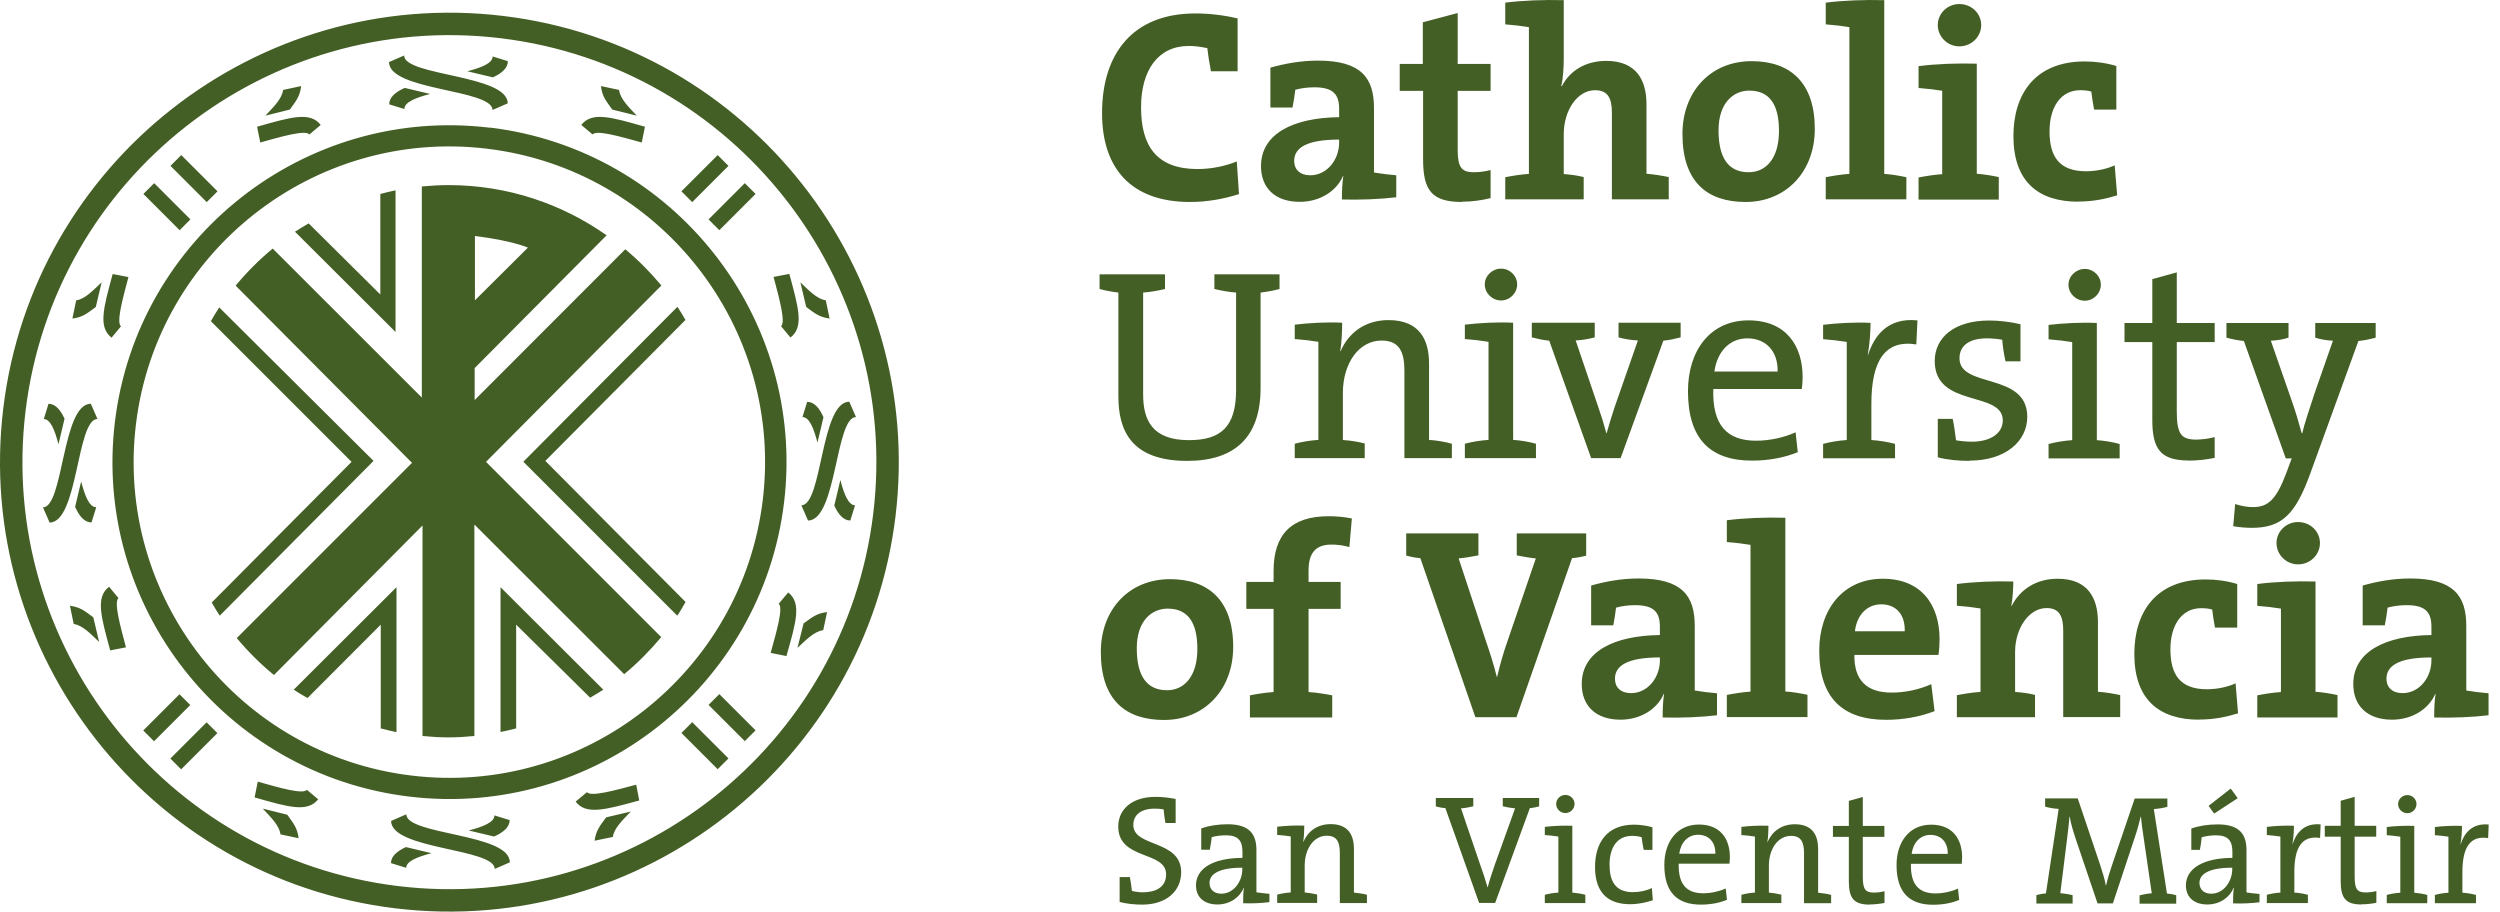 <svg width="181" height="66" viewBox="0 0 181 66" fill="none" xmlns="http://www.w3.org/2000/svg">
<path fill-rule="evenodd" clip-rule="evenodd" d="M59.19 32.057C58.91 30.986 58.59 30.195 58.099 30.195L58.439 29.093C58.95 29.093 59.321 29.534 59.621 30.205L59.18 32.057H59.19ZM61.914 36.584C61.434 36.584 61.113 35.803 60.843 34.751L60.402 36.604C60.702 37.255 61.073 37.685 61.564 37.685L61.904 36.584M61.493 29.083C59.411 29.083 59.541 36.584 58.019 36.584L58.499 37.685C60.582 37.685 60.472 30.195 61.974 30.195L61.493 29.093V29.083ZM5.445 36.714C5.745 37.385 6.125 37.825 6.626 37.825L6.967 36.724C6.476 36.724 6.156 35.933 5.875 34.861L5.434 36.714H5.445ZM3.161 30.335C3.642 30.335 3.962 31.116 4.233 32.167L4.673 30.315C4.373 29.664 4.002 29.233 3.512 29.233L3.171 30.335M3.582 37.835C5.665 37.835 5.535 30.335 7.057 30.335L6.576 29.233C4.493 29.233 4.603 36.734 3.111 36.734L3.592 37.835H3.582ZM52.741 12.009L51.96 11.228L49.336 13.851L50.117 14.633L52.741 12.009V12.009ZM54.704 14.042L53.923 13.261L51.299 15.884L52.08 16.666L54.704 14.042ZM29.288 6.371C28.617 6.671 28.177 7.052 28.177 7.553L29.278 7.893C29.278 7.402 30.069 7.082 31.141 6.802L29.288 6.361V6.371ZM35.667 4.088C35.667 4.568 34.886 4.889 33.834 5.159L35.687 5.6C36.338 5.299 36.769 4.929 36.769 4.428L35.667 4.088M28.167 4.498C28.167 6.571 35.657 6.451 35.657 7.963L36.759 7.483C36.759 5.4 29.258 5.51 29.258 4.018L28.157 4.498H28.167ZM14.968 14.633L15.749 13.851L13.125 11.228L12.344 12.009L14.968 14.633ZM13.005 16.666L13.786 15.884L11.163 13.261L10.382 14.042L13.005 16.666ZM20.496 6.511C20.416 7.162 19.775 7.773 19.214 8.374L20.986 7.933C21.427 7.312 21.707 7.002 21.808 6.231L20.496 6.511V6.511ZM23.22 9.045C22.448 8.063 21.077 8.474 18.613 9.175L18.843 10.316C20.416 9.876 22.128 9.385 22.398 9.736L23.21 9.055M12.334 54.919L13.115 55.7L15.739 53.077L14.958 52.296L12.334 54.919ZM10.371 52.887L11.153 53.668L13.776 51.044L12.995 50.263L10.371 52.887ZM35.787 60.557C36.458 60.257 36.899 59.876 36.899 59.376L35.797 59.035C35.797 59.526 35.006 59.846 33.935 60.127L35.787 60.567V60.557ZM29.408 62.841C29.408 62.36 30.179 62.05 31.241 61.769L29.388 61.328C28.737 61.629 28.307 61.999 28.307 62.49L29.408 62.831M36.909 62.42C36.909 60.337 29.418 60.467 29.418 58.955L28.317 59.436C28.317 61.519 35.817 61.409 35.817 62.911L36.919 62.43L36.909 62.42ZM50.117 52.286L49.336 53.067L51.96 55.691L52.741 54.909L50.117 52.286ZM52.08 50.253L51.299 51.034L53.923 53.658L54.704 52.877L52.08 50.253ZM22.258 50.543L27.566 45.226V52.736C27.946 52.837 28.327 52.927 28.707 53.007V42.512L21.267 49.932C21.587 50.153 21.928 50.343 22.258 50.533M36.238 52.997C36.618 52.927 36.989 52.827 37.37 52.736V45.226L42.727 50.513C43.047 50.323 43.368 50.143 43.678 49.932L36.238 42.512V52.997V52.997ZM15.869 22.263C15.649 22.584 15.459 22.924 15.268 23.255L25.453 33.439L15.329 43.623C15.519 43.944 15.699 44.264 15.909 44.575L27.045 33.369L15.879 22.263H15.869ZM39.483 33.369L49.627 23.165C49.437 22.844 49.256 22.524 49.046 22.213L37.89 33.429L49.036 44.575C49.256 44.254 49.437 43.914 49.637 43.584L39.483 33.369V33.369ZM28.637 13.781C28.267 13.851 27.896 13.952 27.536 14.042V21.322L22.348 16.175C22.018 16.375 21.677 16.565 21.357 16.776L28.637 24.036V13.781ZM35.187 33.439L47.874 46.127C47.063 47.098 46.172 48 45.191 48.811L34.345 37.975V53.287C33.724 53.347 33.103 53.387 32.473 53.387C31.842 53.387 31.211 53.347 30.59 53.287V38.046L19.835 48.871C18.853 48.07 17.952 47.169 17.141 46.197L29.829 33.509L17.061 20.681C17.872 19.7 18.763 18.808 19.745 17.997L30.54 28.783V13.501C31.181 13.441 31.822 13.401 32.473 13.401C36.739 13.401 40.674 14.753 43.919 17.036L34.365 26.65V28.212V28.963L45.271 18.047C46.222 18.839 47.093 19.72 47.884 20.671L35.187 33.439V33.439ZM34.385 21.743L38.221 17.927C38.221 17.927 37.089 17.417 34.385 17.086V21.743ZM36.428 1.154C54.243 3.297 66.981 19.54 64.838 37.355C62.685 55.17 46.452 67.908 28.637 65.765C10.832 63.622 -1.916 47.379 0.237 29.564C2.38 11.759 18.623 -0.989 36.428 1.154ZM63.226 37.154C65.269 20.23 53.162 4.809 36.238 2.766C19.314 0.733 3.892 12.84 1.849 29.764C-0.193 46.688 11.914 62.11 28.837 64.153C45.761 66.195 61.183 54.088 63.226 37.164M5.244 23.064C6.015 22.964 6.326 22.674 6.937 22.223L7.357 20.441C6.756 21.002 6.156 21.663 5.515 21.743L5.244 23.055V23.064ZM8.078 24.447L8.759 23.625C8.409 23.355 8.879 21.633 9.3 20.06L8.158 19.84C7.487 22.303 7.097 23.685 8.078 24.447M21.617 60.688C21.527 59.916 21.237 59.606 20.796 58.985L19.024 58.545C19.584 59.145 20.225 59.756 20.305 60.407L21.617 60.688ZM23.029 57.864L22.218 57.183C21.948 57.533 20.225 57.032 18.663 56.592L18.433 57.733C20.886 58.434 22.268 58.845 23.039 57.864M5.334 45.176C5.985 45.266 6.586 45.917 7.177 46.477L6.756 44.695C6.146 44.244 5.835 43.964 5.064 43.854L5.334 45.166V45.176ZM7.898 42.482C6.907 43.233 7.307 44.625 7.978 47.088L9.12 46.868C8.699 45.296 8.228 43.573 8.579 43.303L7.898 42.482ZM59.881 44.315C59.11 44.405 58.8 44.695 58.179 45.136L57.738 46.908C58.339 46.347 58.95 45.706 59.601 45.626L59.881 44.315ZM57.057 42.903L56.376 43.714C56.727 43.984 56.226 45.706 55.795 47.269L56.937 47.499C57.638 45.045 58.049 43.664 57.067 42.892M44.369 60.597C44.459 59.947 45.11 59.346 45.671 58.755L43.889 59.175C43.438 59.786 43.158 60.097 43.047 60.868L44.359 60.597H44.369ZM41.676 58.034C42.427 59.025 43.819 58.625 46.282 57.954L46.062 56.812C44.49 57.233 42.767 57.703 42.497 57.353L41.676 58.034ZM43.508 6.231C43.598 7.002 43.889 7.312 44.329 7.933L46.102 8.374C45.541 7.773 44.9 7.162 44.82 6.511L43.508 6.231ZM42.096 9.055L42.907 9.736C43.178 9.385 44.9 9.886 46.462 10.316L46.693 9.175C44.239 8.474 42.857 8.063 42.086 9.045M59.791 21.743C59.14 21.652 58.539 21.002 57.949 20.441L58.369 22.223C58.98 22.674 59.29 22.954 60.062 23.064L59.791 21.753V21.743ZM57.227 24.436C58.219 23.685 57.818 22.293 57.147 19.83L56.006 20.05C56.426 21.622 56.897 23.345 56.547 23.615L57.227 24.436M35.467 9.235C48.816 10.847 58.379 23.015 56.767 36.373C55.155 49.722 42.987 59.286 29.629 57.673C16.27 56.061 6.706 43.894 8.319 30.545C9.931 17.186 22.108 7.633 35.457 9.245M55.225 36.193C56.737 23.685 47.784 12.279 35.267 10.767C22.759 9.255 11.353 18.208 9.841 30.725C8.329 43.233 17.281 54.649 29.799 56.151C42.306 57.663 53.713 48.711 55.225 36.193ZM82.704 65.494C84.446 65.494 85.517 64.513 85.517 63.151C85.517 60.768 82.052 61.368 82.052 59.726C82.052 59.015 82.583 58.545 83.615 58.545C83.825 58.545 84.085 58.565 84.246 58.605C84.266 58.885 84.316 59.225 84.376 59.586H85.117V57.844C84.626 57.753 84.186 57.693 83.655 57.693C81.952 57.693 80.961 58.595 80.961 59.846C80.961 62.29 84.426 61.589 84.426 63.301C84.426 64.233 83.675 64.603 82.743 64.603C82.483 64.603 82.193 64.563 81.952 64.503C81.922 64.213 81.872 63.872 81.802 63.502H81.061V65.304C81.532 65.424 82.093 65.494 82.683 65.494M90.004 65.394C90.605 65.424 91.376 65.384 91.906 65.314V64.713C91.606 64.693 91.236 64.643 90.965 64.603V61.549C90.965 60.437 90.504 59.676 88.882 59.676C88.151 59.676 87.5 59.786 86.969 59.977V61.519H87.59C87.65 61.198 87.701 60.888 87.731 60.608C88.051 60.517 88.431 60.477 88.762 60.477C89.673 60.477 89.954 60.898 89.954 61.679V62.11C87.831 62.12 86.589 62.871 86.589 64.102C86.589 64.994 87.22 65.484 88.141 65.484C89.062 65.484 89.773 64.954 90.044 64.273H90.064C90.004 64.593 90.004 64.994 90.004 65.384M89.944 62.921C89.944 63.802 89.333 64.703 88.421 64.703C87.901 64.703 87.57 64.403 87.57 63.922C87.57 63.371 88.091 62.821 89.944 62.821V62.921V62.921ZM97.004 65.384H98.966V64.783C98.686 64.703 98.346 64.653 98.025 64.623V61.459C98.025 60.467 97.615 59.666 96.343 59.666C95.371 59.666 94.69 60.187 94.36 60.958H94.35C94.41 60.617 94.43 60.107 94.43 59.776C93.809 59.746 93.038 59.786 92.467 59.856V60.447C92.798 60.467 93.178 60.517 93.449 60.557V64.613C93.108 64.633 92.758 64.693 92.467 64.773V65.374H95.361V64.763C95.091 64.693 94.76 64.643 94.46 64.613V62.68C94.46 61.439 95.121 60.507 96.062 60.507C96.793 60.507 97.004 60.968 97.004 61.759V65.374V65.384ZM105.776 58.525C106.076 58.505 106.407 58.444 106.667 58.374V57.773H103.953V58.384C104.144 58.444 104.424 58.495 104.644 58.505L107.088 65.374H108.249L110.763 58.505C110.963 58.495 111.254 58.434 111.434 58.384V57.773H108.8V58.374C109.071 58.444 109.381 58.495 109.692 58.525L108.229 62.59C108.019 63.201 107.849 63.702 107.709 64.243H107.699C107.538 63.682 107.348 63.101 107.188 62.67L105.776 58.525V58.525ZM114.779 65.384V64.783C114.498 64.703 114.158 64.653 113.837 64.623V59.786C113.186 59.756 112.405 59.796 111.845 59.866V60.457C112.175 60.477 112.556 60.527 112.826 60.567V64.623C112.485 64.643 112.135 64.703 111.845 64.783V65.384H114.779V65.384ZM113.337 58.865C113.697 58.865 113.998 58.565 113.998 58.204C113.998 57.844 113.697 57.553 113.337 57.553C112.976 57.553 112.666 57.844 112.666 58.204C112.666 58.565 112.966 58.865 113.337 58.865ZM118.013 65.464C118.684 65.464 119.265 65.314 119.666 65.174L119.595 64.293C119.215 64.483 118.704 64.593 118.224 64.593C116.912 64.593 116.531 63.742 116.531 62.6C116.531 61.339 117.102 60.517 118.153 60.517C118.404 60.517 118.664 60.547 118.854 60.617C118.884 60.888 118.935 61.208 119.005 61.529H119.636V59.897C119.245 59.776 118.734 59.706 118.294 59.706C116.391 59.706 115.48 60.968 115.48 62.77C115.48 64.833 116.631 65.464 118.013 65.464M125.213 62.53C125.233 62.34 125.243 62.18 125.243 62.05C125.243 60.768 124.583 59.696 123 59.696C121.418 59.696 120.497 60.948 120.497 62.62C120.497 64.593 121.418 65.494 123.14 65.494C123.841 65.494 124.492 65.374 125.033 65.144L124.943 64.323C124.492 64.533 123.882 64.673 123.311 64.673C122.119 64.673 121.498 64.032 121.538 62.53H125.193M122.94 60.437C123.731 60.437 124.212 60.988 124.192 61.809H121.578C121.688 60.988 122.209 60.437 122.94 60.437ZM130.611 65.394H132.574V64.793C132.293 64.713 131.953 64.663 131.632 64.633V61.469C131.632 60.477 131.232 59.676 129.95 59.676C128.979 59.676 128.298 60.197 127.967 60.968H127.957C128.017 60.627 128.037 60.117 128.037 59.786C127.417 59.756 126.635 59.796 126.075 59.866V60.457C126.405 60.477 126.786 60.527 127.056 60.567V64.623C126.716 64.643 126.365 64.703 126.075 64.783V65.384H128.969V64.773C128.698 64.703 128.368 64.653 128.067 64.623V62.69C128.067 61.449 128.728 60.517 129.67 60.517C130.401 60.517 130.611 60.978 130.611 61.769V65.384V65.394ZM135.358 65.484C135.718 65.484 136.129 65.434 136.439 65.374V64.523C136.209 64.583 135.929 64.623 135.668 64.623C135.037 64.623 134.867 64.373 134.867 63.452V60.587H136.429V59.796H134.867V57.703L133.856 57.984V59.796H132.704V60.587H133.856V63.812C133.856 65.014 134.206 65.494 135.358 65.494M142.027 62.54C142.047 62.35 142.057 62.19 142.057 62.059C142.057 60.778 141.396 59.706 139.814 59.706C138.232 59.706 137.31 60.958 137.31 62.63C137.31 64.603 138.232 65.504 139.954 65.504C140.655 65.504 141.306 65.384 141.847 65.154L141.757 64.333C141.306 64.543 140.695 64.683 140.124 64.683C138.933 64.683 138.312 64.042 138.352 62.54H142.017M139.764 60.447C140.555 60.447 141.036 60.998 141.016 61.819H138.402C138.512 60.998 139.033 60.447 139.764 60.447ZM154.555 57.803L152.902 62.66C152.722 63.201 152.602 63.572 152.482 64.102H152.462C152.382 63.652 152.222 63.141 152.041 62.59L150.429 57.803H148.066V58.404C148.356 58.484 148.707 58.545 149.047 58.565L148.126 64.683C147.915 64.693 147.635 64.753 147.435 64.803V65.414H150.058V64.813C149.798 64.743 149.468 64.693 149.167 64.663L149.628 60.958C149.708 60.287 149.788 59.696 149.828 59.125H149.848C149.928 59.646 150.129 60.277 150.319 60.848L151.861 65.404H152.973L154.595 60.517C154.775 59.977 154.895 59.506 154.985 59.125H155.005C155.035 59.506 155.106 60.047 155.236 60.898L155.787 64.673C155.496 64.693 155.166 64.753 154.905 64.823V65.424H157.559V64.813C157.369 64.753 157.088 64.703 156.888 64.693L155.937 58.575C156.277 58.555 156.628 58.495 156.918 58.414V57.813H154.535L154.555 57.803ZM161.685 65.404C162.286 65.434 163.057 65.394 163.588 65.324V64.723C163.287 64.703 162.917 64.653 162.646 64.613V61.559C162.646 60.447 162.186 59.686 160.563 59.686C159.832 59.686 159.181 59.796 158.651 59.987V61.529H159.271C159.332 61.208 159.382 60.898 159.402 60.617C159.722 60.527 160.103 60.477 160.433 60.477C161.344 60.477 161.625 60.898 161.625 61.679V62.11C159.512 62.12 158.26 62.881 158.26 64.102C158.26 64.994 158.891 65.484 159.812 65.484C160.733 65.484 161.445 64.954 161.715 64.273H161.735C161.675 64.593 161.675 64.994 161.675 65.384M161.615 62.921C161.615 63.802 161.004 64.703 160.093 64.703C159.572 64.703 159.241 64.403 159.241 63.922C159.241 63.371 159.762 62.821 161.615 62.821V62.921V62.921ZM162.015 57.794L161.505 57.093L159.902 58.344L160.303 58.905L162.005 57.794H162.015ZM168.024 59.686C166.792 59.566 166.231 60.337 165.981 61.118H165.971C166.051 60.657 166.081 60.137 166.081 59.786C165.46 59.756 164.689 59.796 164.118 59.866V60.457C164.449 60.477 164.829 60.527 165.1 60.567V64.623C164.759 64.643 164.409 64.703 164.118 64.783V65.384H167.092V64.783C166.802 64.703 166.452 64.643 166.111 64.623V63.121C166.111 61.328 166.682 60.467 167.974 60.668L168.014 59.676L168.024 59.686ZM170.968 65.474C171.328 65.474 171.739 65.424 172.049 65.364V64.513C171.819 64.573 171.539 64.613 171.278 64.613C170.647 64.613 170.477 64.363 170.477 63.441V60.577H172.039V59.786H170.477V57.693L169.466 57.974V59.786H168.314V60.577H169.466V63.802C169.466 65.004 169.816 65.484 170.968 65.484M175.735 65.394V64.793C175.454 64.713 175.114 64.663 174.793 64.633V59.796C174.142 59.766 173.361 59.806 172.801 59.876V60.467C173.131 60.487 173.512 60.537 173.782 60.577V64.633C173.441 64.653 173.091 64.713 172.801 64.793V65.394H175.735ZM174.293 58.875C174.653 58.875 174.954 58.575 174.954 58.214C174.954 57.854 174.653 57.563 174.293 57.563C173.932 57.563 173.622 57.854 173.622 58.214C173.622 58.575 173.922 58.875 174.293 58.875ZM180.191 59.696C178.959 59.576 178.398 60.347 178.148 61.128H178.138C178.218 60.668 178.248 60.147 178.248 59.796C177.627 59.766 176.856 59.806 176.285 59.876V60.467C176.616 60.487 176.996 60.537 177.267 60.577V64.633C176.926 64.653 176.576 64.713 176.285 64.793V65.394H179.26V64.793C178.969 64.713 178.619 64.653 178.278 64.633V63.131C178.278 61.339 178.849 60.477 180.141 60.678L180.181 59.686L180.191 59.696ZM89.603 5.159V1.334C88.602 1.094 87.53 0.973 86.549 0.973C82.013 0.973 79.789 3.877 79.789 8.194C79.789 12.179 81.882 14.623 86.158 14.623C87.4 14.623 88.622 14.402 89.703 14.052L89.543 11.688C88.712 12.029 87.691 12.239 86.719 12.239C83.745 12.239 82.613 10.587 82.613 7.763C82.613 5.099 83.835 3.327 86.068 3.327C86.519 3.327 86.939 3.387 87.41 3.487C87.47 3.998 87.55 4.548 87.671 5.159H89.603V5.159ZM97.144 14.442C98.426 14.482 99.948 14.422 101.089 14.282V12.69C100.579 12.65 99.948 12.57 99.477 12.49V7.823C99.477 5.67 98.586 4.388 95.411 4.388C94.17 4.388 93.008 4.609 91.977 4.899V7.783H93.579C93.659 7.352 93.739 6.892 93.779 6.501C94.19 6.381 94.69 6.321 95.161 6.321C96.543 6.321 96.954 6.852 96.954 7.893V8.484C93.619 8.524 91.296 9.686 91.296 12.029C91.296 13.611 92.317 14.613 94.1 14.613C95.562 14.613 96.763 13.841 97.234 12.74L97.254 12.76C97.174 13.271 97.154 13.861 97.154 14.432M96.954 10.327C96.954 11.528 96.102 12.69 94.861 12.69C94.13 12.69 93.699 12.279 93.699 11.648C93.699 10.707 94.59 10.106 96.954 10.106V10.327V10.327ZM105.866 14.603C106.557 14.603 107.288 14.502 107.919 14.342V12.309C107.569 12.409 107.108 12.47 106.697 12.47C105.826 12.47 105.536 12.119 105.536 10.857V6.581H107.919V4.629H105.536V0.943L103.012 1.614V4.629H101.34V6.581H103.032V11.548C103.032 13.832 103.703 14.623 105.866 14.623M120.817 14.422V12.82C120.347 12.72 119.736 12.62 119.205 12.58V7.543C119.205 5.83 118.494 4.408 116.291 4.408C114.769 4.408 113.647 5.139 113.076 6.241L113.036 6.221C113.176 5.65 113.216 4.819 113.216 4.228V0.012C111.754 -0.028 110.242 0.032 108.981 0.192V1.764C109.551 1.805 110.222 1.885 110.693 1.965V12.59C110.102 12.63 109.491 12.73 108.981 12.83V14.432H114.659V12.82C114.208 12.7 113.687 12.64 113.216 12.6V9.706C113.216 7.993 114.198 6.531 115.48 6.531C116.431 6.531 116.701 7.142 116.701 8.164V14.432H120.817V14.422ZM126.385 14.623C129.319 14.623 131.392 12.419 131.392 9.335C131.392 5.96 129.6 4.428 126.816 4.428C123.841 4.428 121.809 6.641 121.809 9.696C121.809 13.181 123.601 14.623 126.385 14.623ZM126.645 6.561C128.128 6.561 128.798 7.583 128.798 9.475C128.798 11.468 127.857 12.47 126.605 12.47C125.143 12.47 124.422 11.448 124.422 9.435C124.422 7.422 125.524 6.561 126.645 6.561M138.021 12.83C137.551 12.73 137 12.63 136.419 12.59V0.012C134.957 -0.028 133.445 0.032 132.183 0.192V1.764C132.754 1.805 133.425 1.885 133.896 1.965V12.59C133.305 12.63 132.694 12.73 132.183 12.83V14.432H138.021V12.83M144.711 14.422V12.82C144.24 12.72 143.669 12.62 143.119 12.58V4.609C141.657 4.568 140.144 4.629 138.903 4.789V6.371C139.474 6.411 140.144 6.491 140.615 6.571V12.61C140.024 12.65 139.413 12.75 138.903 12.85V14.452H144.721L144.711 14.422ZM141.857 3.357C142.728 3.357 143.439 2.666 143.439 1.815C143.439 0.963 142.728 0.292 141.857 0.292C140.986 0.292 140.295 0.983 140.295 1.815C140.295 2.646 140.986 3.357 141.857 3.357ZM150.459 14.593C151.581 14.593 152.472 14.392 153.283 14.142L153.103 11.969C152.512 12.249 151.721 12.399 151.03 12.399C149.057 12.399 148.386 11.298 148.386 9.505C148.386 7.713 149.237 6.531 150.599 6.531C150.88 6.531 151.17 6.551 151.41 6.631C151.45 7.022 151.531 7.463 151.611 7.933H153.223V4.779C152.512 4.558 151.681 4.448 150.94 4.448C147.355 4.448 145.772 6.792 145.772 9.846C145.772 13.181 147.605 14.603 150.469 14.603M91.275 21.182C91.746 21.122 92.207 21.042 92.638 20.922V19.86H87.921V20.922C88.412 21.042 88.962 21.142 89.493 21.182V28.222C89.493 30.906 88.391 31.867 86.078 31.867C83.394 31.867 82.763 30.385 82.763 28.552V21.182C83.294 21.142 83.865 21.042 84.346 20.922V19.86H79.609V20.922C80.02 21.042 80.5 21.122 80.971 21.182V28.692C80.971 31.056 81.802 33.369 85.958 33.369C89.453 33.369 91.266 31.597 91.266 28.102V21.182M101.68 33.169H105.115V32.127C104.624 31.987 104.034 31.887 103.463 31.847V26.309C103.463 24.577 102.752 23.175 100.529 23.175C98.836 23.175 97.635 24.086 97.054 25.438L97.034 25.418C97.134 24.847 97.174 23.936 97.174 23.365C96.092 23.305 94.73 23.385 93.739 23.505V24.547C94.31 24.587 94.981 24.667 95.451 24.747V31.847C94.861 31.887 94.25 31.987 93.739 32.127V33.169H98.806V32.107C98.335 31.987 97.765 31.887 97.224 31.857V28.462C97.224 26.289 98.386 24.657 100.028 24.657C101.31 24.657 101.68 25.468 101.68 26.85V33.179V33.169ZM111.204 33.169V32.127C110.713 31.987 110.122 31.887 109.551 31.847V23.365C108.41 23.305 107.048 23.385 106.056 23.505V24.547C106.627 24.587 107.298 24.667 107.769 24.747V31.847C107.178 31.887 106.567 31.987 106.056 32.127V33.169H111.204ZM108.68 21.753C109.311 21.753 109.842 21.222 109.842 20.591C109.842 19.96 109.311 19.449 108.68 19.449C108.049 19.449 107.498 19.96 107.498 20.591C107.498 21.222 108.029 21.753 108.68 21.753ZM120.417 24.667C120.847 24.627 121.288 24.527 121.678 24.426V23.365H117.182V24.426C117.613 24.547 118.093 24.627 118.584 24.647L116.892 29.494C116.691 30.084 116.501 30.735 116.321 31.366H116.301C116.121 30.695 115.93 30.084 115.71 29.453L114.078 24.647C114.548 24.627 115.019 24.547 115.46 24.426V23.365H110.903V24.426C111.294 24.527 111.734 24.627 112.165 24.667L115.199 33.169H117.332L120.427 24.667M130.451 28.162C130.491 27.831 130.511 27.551 130.511 27.311C130.511 25.067 129.349 23.195 126.585 23.195C123.821 23.195 122.209 25.378 122.209 28.322C122.209 31.777 123.821 33.349 126.846 33.349C128.067 33.349 129.209 33.129 130.16 32.738L130 31.296C129.209 31.667 128.148 31.907 127.136 31.907C125.043 31.907 123.962 30.785 124.042 28.162H130.451M126.505 24.497C127.887 24.497 128.738 25.468 128.698 26.9H124.122C124.322 25.458 125.223 24.497 126.505 24.497ZM138.813 23.195C136.66 22.974 135.678 24.336 135.248 25.698H135.228C135.368 24.887 135.428 23.986 135.428 23.375C134.346 23.315 132.984 23.395 131.993 23.515V24.557C132.564 24.597 133.235 24.677 133.705 24.757V31.857C133.115 31.897 132.504 31.997 131.993 32.137V33.179H137.2V32.137C136.69 31.997 136.079 31.897 135.488 31.857V29.233C135.488 26.099 136.489 24.577 138.742 24.937L138.823 23.205L138.813 23.195ZM142.598 33.349C145.202 33.349 146.774 31.947 146.774 30.175C146.774 26.92 141.867 28.142 141.867 25.939C141.867 25.047 142.538 24.497 143.86 24.497C144.23 24.497 144.631 24.537 144.961 24.597C145.001 25.107 145.081 25.658 145.202 26.159H146.283V23.475C145.532 23.295 144.701 23.205 144.02 23.205C141.456 23.205 140.074 24.466 140.074 26.139C140.074 29.554 145.001 28.272 145.001 30.435C145.001 31.386 144.09 31.977 142.778 31.977C142.388 31.977 141.947 31.937 141.617 31.877C141.556 31.366 141.476 30.795 141.376 30.325H140.295V33.109C140.946 33.289 141.837 33.369 142.598 33.369M153.463 33.189V32.147C152.973 32.007 152.382 31.907 151.811 31.867V23.385C150.669 23.325 149.307 23.405 148.316 23.525V24.567C148.887 24.607 149.558 24.687 150.028 24.767V31.867C149.438 31.907 148.827 32.007 148.316 32.147V33.189H153.463V33.189ZM150.94 21.773C151.571 21.773 152.101 21.242 152.101 20.611C152.101 19.98 151.571 19.47 150.94 19.47C150.309 19.47 149.758 19.98 149.758 20.611C149.758 21.242 150.289 21.773 150.94 21.773ZM158.45 33.349C159.081 33.349 159.792 33.269 160.343 33.149V31.647C159.952 31.747 159.452 31.827 159.001 31.827C157.9 31.827 157.599 31.396 157.599 29.774V24.767H160.343V23.385H157.599V19.72L155.827 20.21V23.385H153.814V24.767H155.827V30.405C155.827 32.518 156.437 33.339 158.45 33.339M170.758 24.687C171.188 24.647 171.629 24.547 171.999 24.447V23.385H167.623V24.447C167.994 24.567 168.434 24.647 168.905 24.667L167.583 28.452C167.213 29.574 166.832 30.705 166.682 31.366H166.642C166.422 30.555 166.211 29.824 165.891 28.923L164.409 24.667C164.879 24.647 165.32 24.567 165.69 24.447V23.385H161.194V24.447C161.565 24.547 162.025 24.647 162.456 24.687L165.49 33.189H165.921L165.51 34.29C164.799 36.183 164.188 36.714 163.127 36.714C162.676 36.714 162.276 36.634 161.825 36.493L161.685 38.096C162.095 38.176 162.656 38.216 163.027 38.216C165.22 38.216 166.201 37.234 167.283 34.23L170.748 24.687M84.276 52.126C87.21 52.126 89.283 49.922 89.283 46.838C89.283 43.463 87.49 41.931 84.706 41.931C81.732 41.931 79.699 44.144 79.699 47.199C79.699 50.684 81.492 52.126 84.276 52.126ZM84.536 44.064C86.018 44.064 86.689 45.086 86.689 46.978C86.689 48.971 85.738 49.972 84.496 49.972C83.034 49.972 82.303 48.951 82.303 46.938C82.303 44.925 83.404 44.064 84.536 44.064M97.865 37.535C97.274 37.415 96.723 37.375 96.192 37.375C93.509 37.375 92.207 38.676 92.207 41.34V42.131H90.234V44.084H92.207V50.103C91.616 50.143 91.005 50.243 90.494 50.343V51.945H96.453V50.343C95.942 50.243 95.331 50.143 94.74 50.103V44.084H97.064V42.131H94.74V41.3C94.74 39.998 95.291 39.428 96.393 39.428C96.763 39.428 97.224 39.468 97.695 39.608L97.875 37.535H97.865ZM105.616 40.429C106.066 40.389 106.597 40.289 107.038 40.209V38.617H101.81V40.229C102.111 40.309 102.501 40.389 102.832 40.409L106.817 51.925H109.792L113.817 40.409C114.148 40.389 114.548 40.309 114.839 40.229V38.617H109.812V40.209C110.222 40.289 110.733 40.389 111.194 40.429L109.201 46.247C108.81 47.349 108.61 48.1 108.39 49.011H108.37C108.129 48.04 107.839 47.158 107.579 46.407L105.606 40.429H105.616ZM120.367 51.945C121.648 51.985 123.171 51.925 124.312 51.785V50.193C123.801 50.153 123.171 50.073 122.7 49.992V45.316C122.7 43.163 121.809 41.881 118.634 41.881C117.392 41.881 116.231 42.101 115.199 42.392V45.276H116.802C116.882 44.845 116.962 44.385 117.002 43.994C117.412 43.874 117.913 43.814 118.384 43.814C119.766 43.814 120.176 44.344 120.176 45.386V45.977C116.842 46.017 114.518 47.178 114.518 49.522C114.518 51.104 115.54 52.105 117.322 52.105C118.784 52.105 119.986 51.334 120.457 50.233L120.477 50.253C120.397 50.764 120.377 51.354 120.377 51.925M120.176 47.819C120.176 49.021 119.325 50.183 118.083 50.183C117.352 50.183 116.922 49.772 116.922 49.141C116.922 48.2 117.813 47.599 120.176 47.599V47.819ZM130.861 50.303C130.391 50.203 129.84 50.103 129.259 50.063V37.485C127.797 37.445 126.285 37.505 125.023 37.665V39.247C125.594 39.287 126.265 39.367 126.736 39.448V50.073C126.145 50.113 125.534 50.213 125.023 50.313V51.915H130.861V50.313M140.345 47.419C140.405 47.008 140.425 46.608 140.425 46.277C140.425 43.854 139.163 41.901 136.309 41.901C133.455 41.901 131.713 44.104 131.713 47.108C131.713 50.563 133.445 52.115 136.559 52.115C137.781 52.115 139.023 51.895 140.064 51.485L139.824 49.532C138.973 49.922 137.931 50.143 136.96 50.143C135.147 50.143 134.236 49.251 134.256 47.419H140.325M136.209 43.754C137.27 43.754 137.941 44.485 137.901 45.706H134.296C134.436 44.525 135.167 43.754 136.209 43.754ZM149.387 51.915H153.503V50.323C153.033 50.223 152.462 50.123 151.891 50.083V45.035C151.891 43.323 151.18 41.901 148.977 41.901C147.375 41.901 146.233 42.712 145.642 43.874L145.622 43.854C145.722 43.343 145.762 42.552 145.762 42.101C144.441 42.061 142.928 42.121 141.677 42.282V43.854C142.247 43.894 142.918 43.974 143.389 44.054V50.093C142.798 50.133 142.187 50.233 141.677 50.333V51.925H147.335V50.313C146.904 50.193 146.363 50.133 145.893 50.093V47.199C145.893 45.486 146.894 44.024 148.176 44.024C149.107 44.024 149.377 44.635 149.377 45.656V51.925L149.387 51.915ZM159.211 52.096C160.333 52.096 161.224 51.895 162.035 51.645L161.855 49.472C161.264 49.752 160.473 49.902 159.782 49.902C157.809 49.902 157.138 48.801 157.138 47.008C157.138 45.216 157.99 44.034 159.352 44.034C159.632 44.034 159.922 44.054 160.163 44.134C160.203 44.525 160.283 44.965 160.363 45.436H161.975V42.282C161.264 42.061 160.433 41.951 159.692 41.951C156.107 41.951 154.525 44.294 154.525 47.349C154.525 50.684 156.357 52.105 159.221 52.105M169.235 51.925V50.323C168.765 50.223 168.194 50.123 167.643 50.083V42.101C166.181 42.061 164.669 42.121 163.427 42.282V43.864C163.998 43.904 164.669 43.984 165.14 44.064V50.103C164.549 50.143 163.938 50.243 163.427 50.343V51.945H169.245L169.235 51.925ZM166.381 40.86C167.253 40.86 167.964 40.169 167.964 39.317C167.964 38.466 167.253 37.795 166.381 37.795C165.51 37.795 164.819 38.486 164.819 39.317C164.819 40.149 165.51 40.86 166.381 40.86ZM176.225 51.945C177.507 51.985 179.029 51.925 180.171 51.785V50.193C179.66 50.153 179.029 50.073 178.559 49.992V45.316C178.559 43.163 177.667 41.881 174.493 41.881C173.251 41.881 172.09 42.101 171.058 42.392V45.276H172.66C172.74 44.845 172.821 44.385 172.861 43.994C173.271 43.874 173.772 43.814 174.243 43.814C175.625 43.814 176.035 44.344 176.035 45.386V45.977C172.7 46.017 170.377 47.178 170.377 49.522C170.377 51.104 171.399 52.105 173.181 52.105C174.643 52.105 175.845 51.334 176.315 50.233L176.335 50.253C176.255 50.764 176.235 51.354 176.235 51.925M176.035 47.819C176.035 49.021 175.184 50.183 173.942 50.183C173.211 50.183 172.78 49.772 172.78 49.141C172.78 48.2 173.672 47.599 176.035 47.599V47.819Z" fill="#445F25"/>
</svg>
